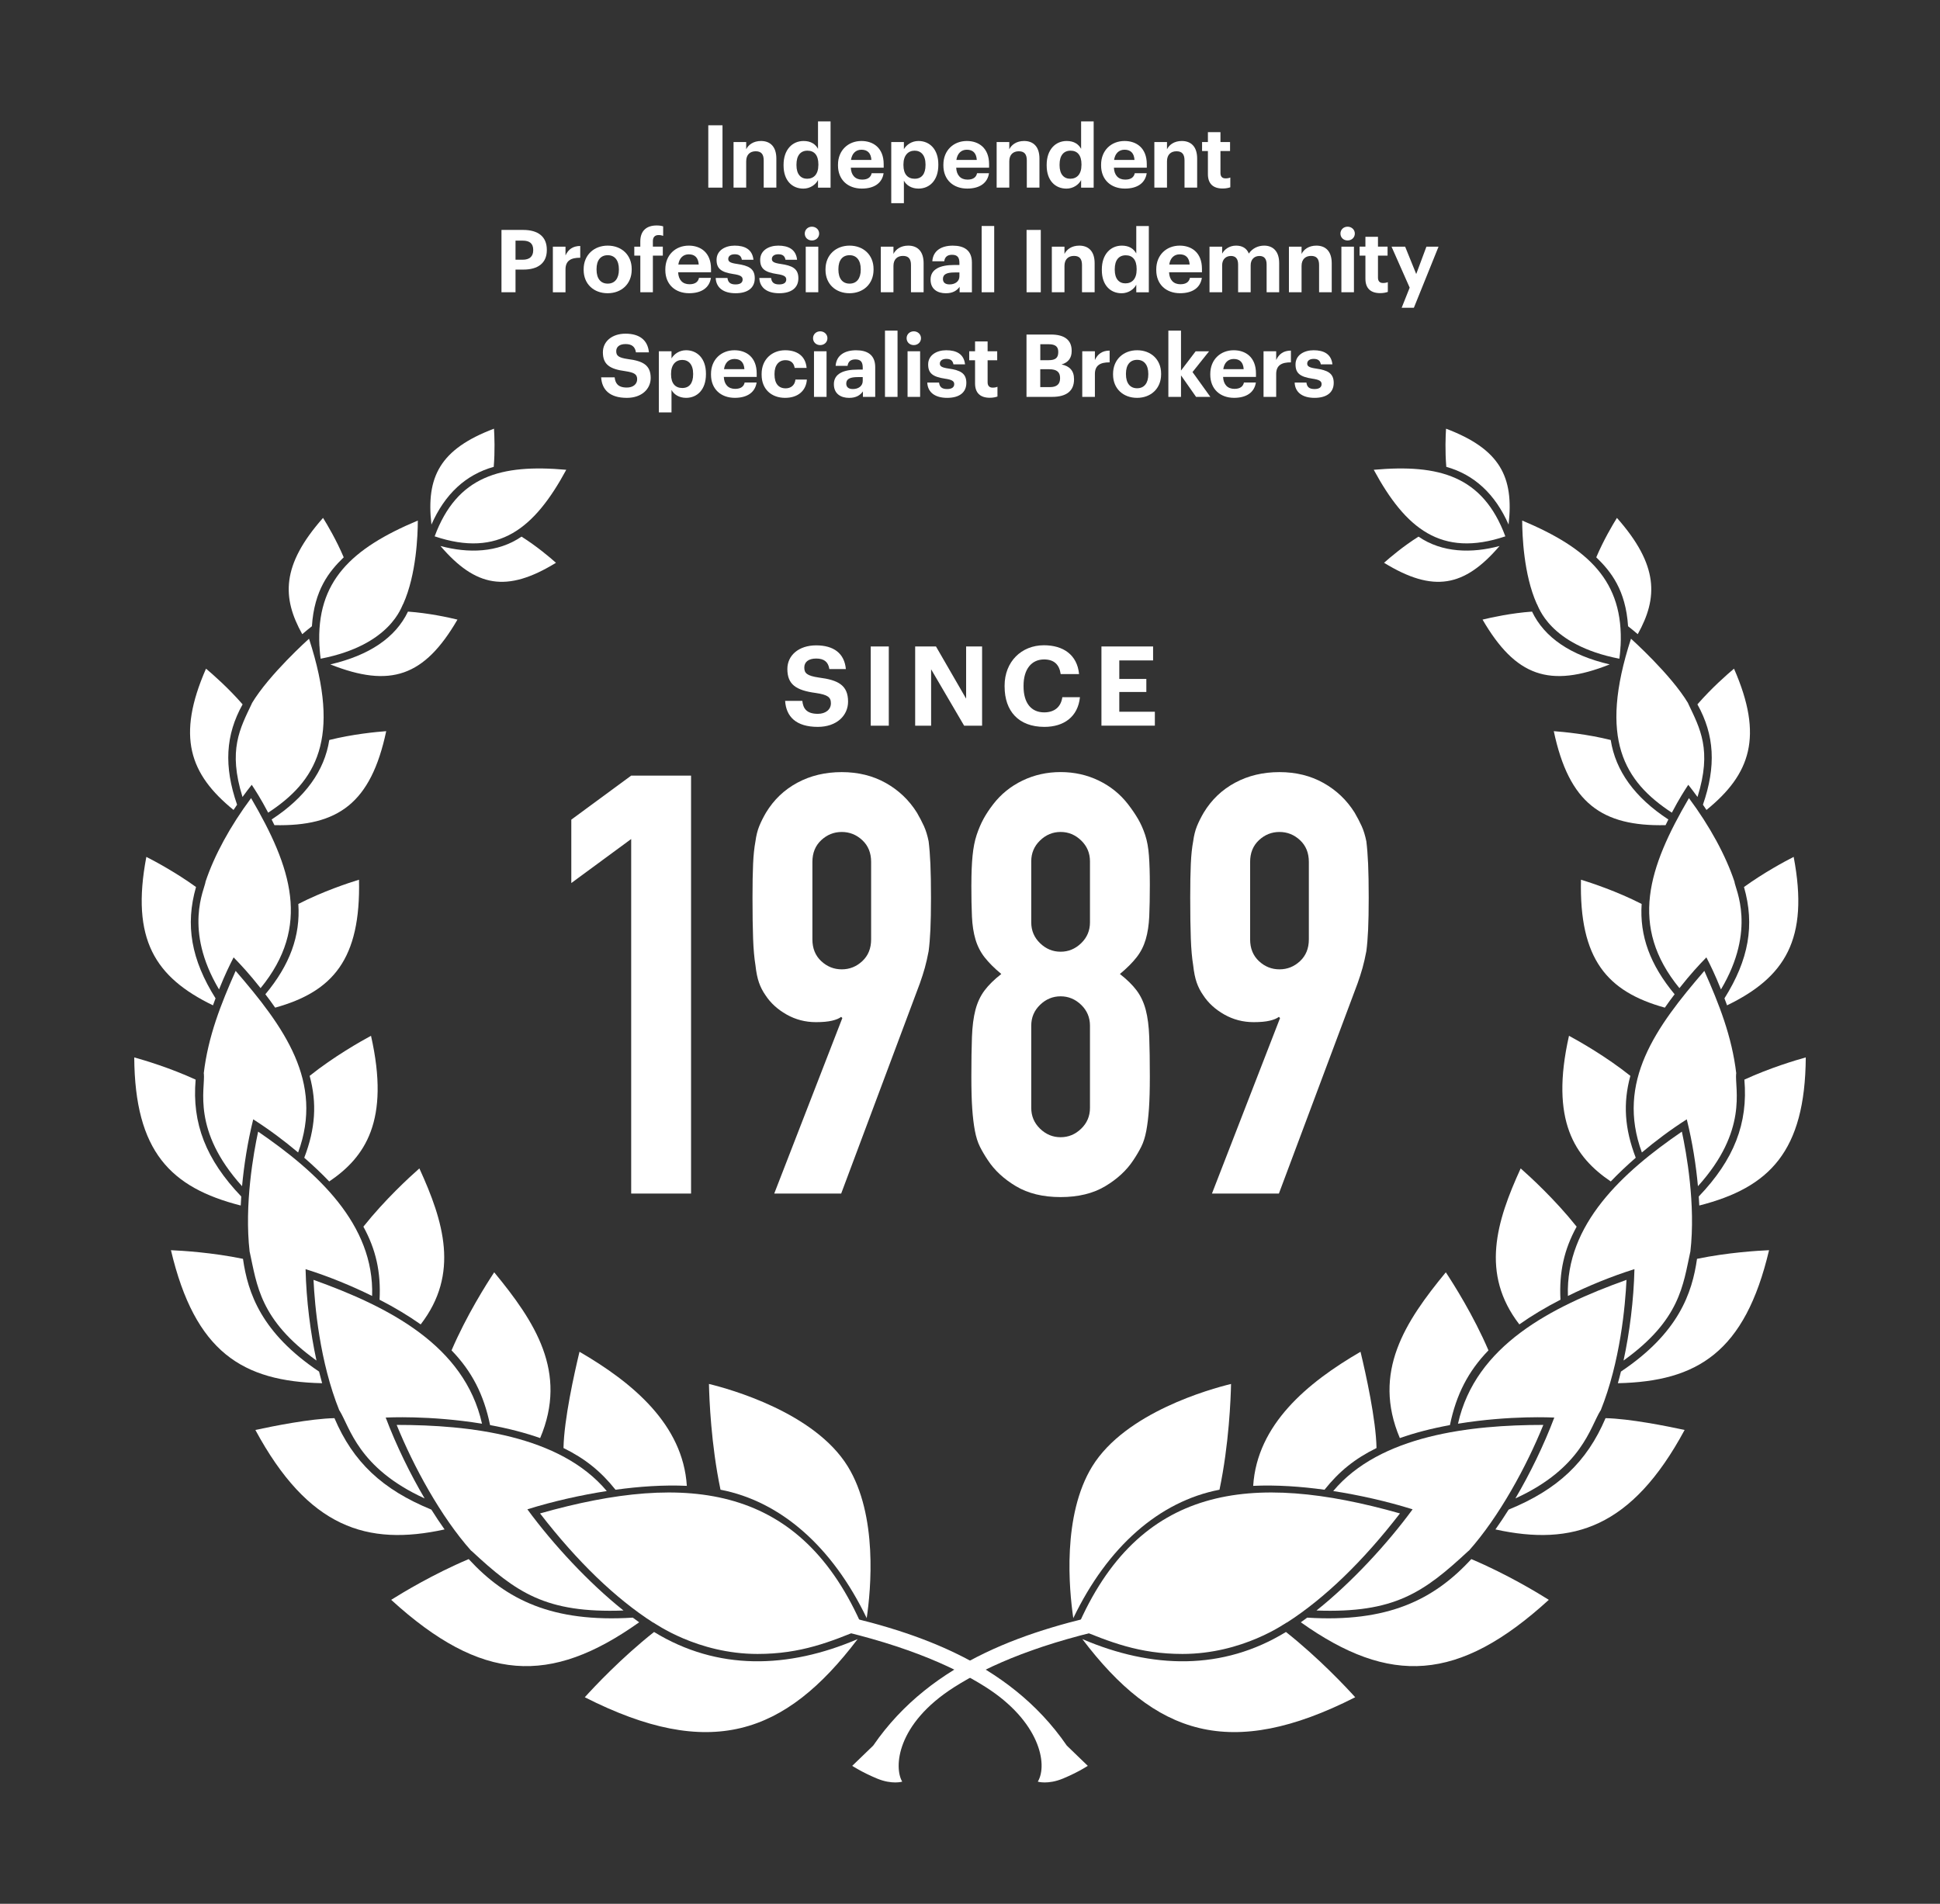 <?xml version="1.0" encoding="UTF-8"?>
<svg id="Layer_2" data-name="Layer 2" xmlns="http://www.w3.org/2000/svg" viewBox="0 0 1120.42 1099.7">
  <rect x="0" y="0" width="1120.42" height="1099.7" fill="#333333" stroke="none"/>
  <defs>
    <style>
      .cls-1 {
        fill: none;
      }

      .cls-2 {
        fill: #fff;
      }
    </style>
  </defs>
  <g id="Layer_1-2" data-name="Layer 1">
    <rect class="cls-1" width="1120.42" height="1099.7"/>
    <g>
      <g>
        <g>
          <g>
            <g>
              <path class="cls-2" d="M869.39,309.81c-12.98-34.94-38.21-41.81-76-38.45,18.36,33.93,39,50.88,76,38.45Z"/>
              <path class="cls-2" d="M866.05,315.38c-16,4.31-33.15,3.98-46.81-5.41-8.71,5.47-16.36,11.96-19.9,15.11,28.5,17.51,46.43,13.99,66.71-9.7Z"/>
              <path class="cls-2" d="M871.26,303c3.16-27.54-4.92-43.57-36.12-55.38-.27,4.29-.62,12.93.15,22.04,16.15,4.52,28.22,15.72,35.97,33.34Z"/>
            </g>
            <g>
              <path class="cls-2" d="M935.24,380.49c.53-3.74.64-6.85.67-7.3l.04-.04c1.92-37.52-18.64-56.42-56.83-72.47.02,8.28.82,31.16,8.41,48.12h.03c.89,1.03,6.77,23.76,47.68,31.69Z"/>
              <path class="cls-2" d="M929.66,383.78c-22.6-5.26-37.67-15.5-44.85-30.5-12,.85-23.51,3.38-28.58,4.62,19.11,32.9,38.74,39.65,73.43,25.88Z"/>
              <path class="cls-2" d="M945.86,366.32c11.67-20.98,12.22-39.73-12.02-67.17-2.52,4.05-7.73,12.85-11.94,22.77,8.47,8.19,17,18.86,18.37,39.82,2,1.58,3.01,2.36,5.59,4.58Z"/>
            </g>
            <g>
              <path class="cls-2" d="M965.55,469.42c4.38-8.3,7.19-12.57,9.49-16.1,2.01,2.57,3,3.81,5.33,7.04,8.47-27.14,1.51-39.46-5.43-54.07l.04-.04c-9.95-16.65-32.8-37.1-33.02-37.31-18.87,57.99-3.94,82.45,23.6,100.49Z"/>
              <path class="cls-2" d="M961.92,476.64c.55-1.13,1.09-2.23,1.62-3.29-19.33-12.62-30.52-28.05-33.29-45.91-13.56-3.39-27.17-4.68-32.88-5.1,8.8,41.65,27.83,55.09,64.54,54.29Z"/>
              <path class="cls-2" d="M985.55,467.85c25.41-20.66,33.07-42.42,15.9-81.61-4,3.36-12.91,11.16-21.13,20.62,9.89,17.76,10.88,35.75,3.19,57.96.64.94,1.33,1.95,2.04,3.03Z"/>
            </g>
            <g>
              <path class="cls-2" d="M993.92,571.53c20.65-34.72,8.25-58,7.79-62.21h.02c-5.07-15.23-14.31-32.19-26.31-48.3-23.41,40.07-34.71,74.02-5.49,109.76,6.55-8.28,11.18-13.25,15.57-17.77,2.46,4.82,4.82,9.55,8.43,18.53Z"/>
              <path class="cls-2" d="M961.51,582.05c1.88-2.71,3.78-5.31,5.64-7.73-14.18-17.06-20.26-33.72-19.04-52.17-14.22-7.29-29.12-12.19-35.04-14.01-1.06,45.93,15.08,64.65,48.44,73.91Z"/>
              <path class="cls-2" d="M997.43,580.71c33.36-16.19,47.55-38.09,38.48-85.75-5.08,2.59-17.07,9.01-28.69,17.4,6.29,21.98,2.79,41.92-11.28,64.31.5,1.3,1,2.65,1.5,4.05Z"/>
            </g>
            <g>
              <path class="cls-2" d="M980.62,685.18c29.11-32.25,21.22-56.14,22.06-65.09h.08c-2.51-21.45-9.99-40.26-18.44-59.28-28.03,32.49-51.09,64.11-36.08,104.89,8.05-6.77,16.53-13.13,25.93-19.15,3.28,13.2,5.35,26.53,6.45,38.63Z"/>
              <path class="cls-2" d="M930.27,682.45c4.27-4.47,9.02-8.98,14.43-13.71-6.45-16.79-7.41-31.5-3.11-47.3-14.11-11.24-29.55-19.96-35.44-23.14-11.11,49.15,3.46,70.15,24.12,84.14Z"/>
              <path class="cls-2" d="M981.4,696.34c40.52-10.33,61.13-31.19,61.5-85.55-5.92,1.64-20.7,6.05-35.46,12.83,2.19,25.27-5.97,46.19-26.34,67.5.11,1.7.23,3.32.3,5.22Z"/>
            </g>
            <g>
              <path class="cls-2" d="M937.64,785.89c32.79-23.51,34.35-43.61,38.57-62.79h.03c3.18-27.32-2.33-57.48-4.9-69.44-34.05,23.3-67.22,53.56-65.82,94.92,11.59-5.72,24.89-11.25,38.43-15.49-.4,17.88-2.83,36.89-6.3,52.81Z"/>
              <path class="cls-2" d="M877.47,765.01c7.05-4.98,15.02-9.77,23.76-14.26-.83-15.85,2.07-28.98,9.34-42.19-12.45-15.64-26.77-28.76-32.32-33.65-14.04,30.66-23.31,60.88-.77,90.1Z"/>
              <path class="cls-2" d="M934.39,798.98c45.93-1,73.41-17.95,87.3-76.83-6.57.28-23.8,1.32-41.6,4.99-2.82,19.79-10.62,42.8-43.94,65.12-.55,2.24-1.13,4.49-1.77,6.73Z"/>
            </g>
            <g>
              <path class="cls-2" d="M875.2,865.52c38.48-17.58,43.17-41.22,49.15-50.76h.08c11.38-28.3,14.22-60.57,14.93-75.48-43.7,15.66-87.19,37.97-97.32,83.09,30.52-4.96,55.11-3.54,55.62-3.55-6.05,16.09-14.27,32.81-22.46,46.7Z"/>
              <path class="cls-2" d="M808.46,830.68c8.6-3.04,18.31-5.56,28.93-7.51,3.64-17.68,10.56-31.1,22.25-43.16-8.64-20.19-20.26-38.47-24.63-45.09-23.52,28.57-42.68,57.66-26.55,95.76Z"/>
              <path class="cls-2" d="M972.93,825.99c-10.56-2.29-31.87-6.53-45.67-6.82-10.8,25.35-27.64,41.23-55.97,52.83-2.48,3.96-5.04,7.8-7.63,11.45,44.76,9.79,78.78-.93,109.27-57.46Z"/>
            </g>
            <g>
              <path class="cls-2" d="M848.18,895.76h.12c17.49-19.61,33.3-48.71,43.03-72.69-41.84,0-94.27,5.86-121.35,38.2,14.56,2.26,30.88,5.86,45.85,10.56-14.69,20.06-35.46,42.49-55.52,58.45,45.03,1.63,61.92-10.36,87.86-34.51Z"/>
              <path class="cls-2" d="M764.94,860.53c8.53-10.71,17.64-18.01,30.05-24.11-.32-16.5-6.16-42.8-9.24-55.6-30.77,17.87-59.74,42.03-61.99,77.45,13.58-.62,27.67.38,41.18,2.25Z"/>
              <path class="cls-2" d="M894.5,924.11c-6.27-3.95-24.32-14.91-44.77-23.53-21.67,23.58-48.37,36.71-94.77,33.82-1.22.9-2.45,1.8-3.69,2.68,51.44,36.52,91,34.69,143.23-12.97Z"/>
            </g>
            <g>
              <path class="cls-2" d="M682.85,955.37c34.86,0,59.39-17.76,60.31-18.18l.05.06c21.87-14.06,43.83-35.26,65.29-63.02,0-.01.01-.03.03-.03-86.06-24.38-151.05-16.49-186.58,66.42,18.8,7.74,35.93,14.75,60.91,14.75Z"/>
              <path class="cls-2" d="M619.87,934.67c19.82-41.24,49.63-67.45,84.43-74.17,5.5-26.25,6.5-52.66,6.67-61.09-11.98,2.91-60.97,16.46-80.15,47.59-17.43,28.33-13.38,71.18-10.96,87.66Z"/>
              <path class="cls-2" d="M782.68,980.38c-5.23-5.78-20.96-22.64-40-37.7-36.58,22.4-77.35,21.33-117.58,4.11,42.06,55.54,85.42,70.25,157.58,33.59Z"/>
            </g>
          </g>
          <path class="cls-2" d="M504.33,1008.27c33.96-49.43,90.69-67.2,142.34-77.91,5.69-1.18,7.46,7.41,1.78,8.59-46.65,9.67-77.05,22.68-97.33,35.57-33.6,21.36-34.85,46.56-30.06,54.61,0,0-5.85,1.83-14.62-1.82-8.77-3.66-14.25-7.31-14.25-7.31l12.15-11.72Z"/>
        </g>
        <g>
          <g>
            <g>
              <path class="cls-2" d="M251.03,309.81c12.98-34.94,38.21-41.81,76.01-38.45-18.36,33.93-39,50.88-76.01,38.45Z"/>
              <path class="cls-2" d="M254.38,315.38c16,4.31,33.15,3.98,46.81-5.41,8.71,5.47,16.36,11.96,19.9,15.11-28.5,17.51-46.43,13.99-66.71-9.7Z"/>
              <path class="cls-2" d="M249.17,303c-3.16-27.54,4.92-43.57,36.13-55.38.26,4.29.61,12.93-.15,22.04-16.15,4.52-28.22,15.72-35.97,33.34Z"/>
            </g>
            <g>
              <path class="cls-2" d="M185.19,380.49c-.53-3.74-.64-6.85-.67-7.3l-.04-.04c-1.92-37.52,18.64-56.42,56.83-72.47-.02,8.28-.82,31.16-8.41,48.12h-.03c-.88,1.03-6.77,23.76-47.68,31.69Z"/>
              <path class="cls-2" d="M190.77,383.78c22.6-5.26,37.67-15.5,44.85-30.5,12,.85,23.5,3.38,28.58,4.62-19.11,32.9-38.74,39.65-73.43,25.88Z"/>
              <path class="cls-2" d="M174.56,366.32c-11.67-20.98-12.23-39.73,12.01-67.17,2.52,4.05,7.73,12.85,11.94,22.77-8.48,8.19-17,18.86-18.37,39.82-2,1.58-3.01,2.36-5.58,4.58Z"/>
            </g>
            <g>
              <path class="cls-2" d="M154.88,469.42c-4.38-8.3-7.19-12.57-9.49-16.1-2.01,2.57-3,3.81-5.33,7.04-8.47-27.14-1.51-39.46,5.43-54.07l-.04-.04c9.96-16.65,32.8-37.1,33.02-37.31,18.87,57.99,3.94,82.45-23.6,100.49Z"/>
              <path class="cls-2" d="M158.5,476.64c-.55-1.13-1.09-2.23-1.62-3.29,19.33-12.62,30.52-28.05,33.29-45.91,13.55-3.39,27.17-4.68,32.88-5.1-8.81,41.65-27.83,55.09-64.55,54.29Z"/>
              <path class="cls-2" d="M134.88,467.85c-25.4-20.66-33.07-42.42-15.9-81.61,4,3.36,12.91,11.16,21.13,20.62-9.89,17.76-10.88,35.75-3.19,57.96-.64.94-1.33,1.95-2.04,3.03Z"/>
            </g>
            <g>
              <path class="cls-2" d="M126.5,571.53c-20.65-34.72-8.25-58-7.79-62.21h-.02c5.07-15.23,14.31-32.19,26.32-48.3,23.41,40.07,34.71,74.02,5.49,109.76-6.55-8.28-11.18-13.25-15.58-17.77-2.45,4.82-4.82,9.55-8.43,18.53Z"/>
              <path class="cls-2" d="M158.91,582.05c-1.88-2.71-3.77-5.31-5.65-7.73,14.19-17.06,20.26-33.72,19.04-52.17,14.22-7.29,29.11-12.19,35.04-14.01,1.06,45.93-15.08,64.65-48.44,73.91Z"/>
              <path class="cls-2" d="M123,580.71c-33.36-16.19-47.54-38.09-38.48-85.75,5.08,2.59,17.07,9.01,28.69,17.4-6.29,21.98-2.79,41.92,11.28,64.31-.49,1.3-1,2.65-1.5,4.05Z"/>
            </g>
            <g>
              <path class="cls-2" d="M139.8,685.18c-29.11-32.25-21.22-56.14-22.06-65.09h-.08c2.51-21.45,9.99-40.26,18.44-59.28,28.04,32.49,51.09,64.11,36.08,104.89-8.05-6.77-16.53-13.13-25.93-19.15-3.27,13.2-5.34,26.53-6.45,38.63Z"/>
              <path class="cls-2" d="M190.15,682.45c-4.27-4.47-9.01-8.98-14.43-13.71,6.45-16.79,7.41-31.5,3.11-47.3,14.11-11.24,29.55-19.96,35.44-23.14,11.12,49.15-3.45,70.15-24.12,84.14Z"/>
              <path class="cls-2" d="M139.03,696.34c-40.52-10.33-61.13-31.19-61.5-85.55,5.92,1.64,20.7,6.05,35.46,12.83-2.19,25.27,5.97,46.19,26.34,67.5-.12,1.7-.23,3.32-.3,5.22Z"/>
            </g>
            <g>
              <path class="cls-2" d="M182.78,785.89c-32.78-23.51-34.35-43.61-38.57-62.79h-.03c-3.17-27.32,2.33-57.48,4.9-69.44,34.05,23.3,67.22,53.56,65.83,94.92-11.6-5.72-24.9-11.25-38.43-15.49.4,17.88,2.83,36.89,6.3,52.81Z"/>
              <path class="cls-2" d="M242.96,765.01c-7.05-4.98-15.02-9.77-23.75-14.26.83-15.85-2.08-28.98-9.34-42.19,12.45-15.64,26.77-28.76,32.33-33.65,14.04,30.66,23.31,60.88.77,90.1Z"/>
              <path class="cls-2" d="M186.03,798.98c-45.93-1-73.41-17.95-87.3-76.83,6.57.28,23.8,1.32,41.6,4.99,2.82,19.79,10.62,42.8,43.94,65.12.55,2.24,1.14,4.49,1.77,6.73Z"/>
            </g>
            <g>
              <path class="cls-2" d="M245.22,865.52c-38.48-17.58-43.17-41.22-49.15-50.76h-.08c-11.38-28.3-14.22-60.57-14.92-75.48,43.69,15.66,87.19,37.97,97.31,83.09-30.52-4.96-55.11-3.54-55.62-3.55,6.06,16.09,14.27,32.81,22.47,46.7Z"/>
              <path class="cls-2" d="M311.96,830.68c-8.59-3.04-18.31-5.56-28.92-7.51-3.64-17.68-10.56-31.1-22.25-43.16,8.65-20.19,20.26-38.47,24.63-45.09,23.52,28.57,42.69,57.66,26.54,95.76Z"/>
              <path class="cls-2" d="M147.49,825.99c10.56-2.29,31.88-6.53,45.67-6.82,10.8,25.35,27.64,41.23,55.97,52.83,2.48,3.96,5.04,7.8,7.63,11.45-44.76,9.79-78.77-.93-109.27-57.46Z"/>
            </g>
            <g>
              <path class="cls-2" d="M272.24,895.76h-.12c-17.49-19.61-33.3-48.71-43.03-72.69,41.84,0,94.27,5.86,121.35,38.2-14.56,2.26-30.88,5.86-45.86,10.56,14.69,20.06,35.46,42.49,55.52,58.45-45.03,1.63-61.92-10.36-87.86-34.51Z"/>
              <path class="cls-2" d="M355.49,860.53c-8.53-10.71-17.64-18.01-30.05-24.11.32-16.5,6.16-42.8,9.24-55.6,30.77,17.87,59.74,42.03,61.99,77.45-13.58-.62-27.67.38-41.18,2.25Z"/>
              <path class="cls-2" d="M225.92,924.11c6.27-3.95,24.32-14.91,44.77-23.53,21.67,23.58,48.36,36.71,94.77,33.82,1.22.9,2.45,1.8,3.69,2.68-51.43,36.52-91,34.69-143.23-12.97Z"/>
            </g>
            <g>
              <path class="cls-2" d="M437.57,955.37c-34.87,0-59.39-17.76-60.31-18.18l-.05.06c-21.87-14.06-43.83-35.26-65.29-63.02,0-.01-.01-.03-.02-.03,86.06-24.38,151.05-16.49,186.58,66.42-18.79,7.74-35.93,14.75-60.91,14.75Z"/>
              <path class="cls-2" d="M500.55,934.67c-19.82-41.24-49.63-67.45-84.43-74.17-5.5-26.25-6.49-52.66-6.67-61.09,11.98,2.91,60.97,16.46,80.15,47.59,17.44,28.33,13.38,71.18,10.96,87.66Z"/>
              <path class="cls-2" d="M337.74,980.38c5.23-5.78,20.96-22.64,40-37.7,36.58,22.4,77.36,21.33,117.58,4.11-42.06,55.54-85.42,70.25-157.58,33.59Z"/>
            </g>
          </g>
          <path class="cls-2" d="M616.1,1008.27c-33.96-49.43-90.69-67.2-142.34-77.91-5.69-1.18-7.46,7.41-1.78,8.59,46.44,9.63,76.78,22.57,97.06,35.4,31.3,19.81,36.31,44.74,30.33,54.78,0,0,5.85,1.83,14.62-1.82,8.77-3.66,14.25-7.31,14.25-7.31l-12.14-11.72Z"/>
        </g>
      </g>
      <g>
        <path class="cls-2" d="M453.45,404.84h9.92c.45,4.1,2.18,7.49,8.96,7.49,4.54,0,7.55-2.5,7.55-6.08s-1.92-4.93-8.64-5.95c-11.71-1.54-16.51-5.06-16.51-13.89,0-7.81,6.53-13.63,16.64-13.63s16.32,4.61,17.15,13.69h-9.54c-.64-4.16-3.07-6.08-7.62-6.08s-6.85,2.11-6.85,5.18c0,3.26,1.47,4.8,8.51,5.82,11.07,1.41,16.77,4.42,16.77,13.89,0,8.13-6.66,14.59-17.47,14.59-12.54,0-18.3-5.89-18.88-15.04Z"/>
        <path class="cls-2" d="M502.88,373.42h10.43v45.76h-10.43v-45.76Z"/>
        <path class="cls-2" d="M528.53,373.42h12.03l17.41,30.14v-30.14h9.22v45.76h-10.37l-19.07-32.57v32.57h-9.21v-45.76Z"/>
        <path class="cls-2" d="M580.19,396.59v-.51c0-13.89,9.73-23.36,22.72-23.36,11.01,0,19.2,5.38,20.29,16.64h-10.62c-.77-5.5-3.84-8.45-9.6-8.45-7.23,0-11.84,5.63-11.84,15.1v.51c0,9.47,4.35,14.97,11.9,14.97,5.7,0,9.66-2.88,10.5-8.77h10.17c-1.15,11.33-9.28,17.15-20.54,17.15-14.97,0-22.97-9.21-22.97-23.29Z"/>
        <path class="cls-2" d="M636.13,373.42h29.82v8.06h-19.52v10.69h15.62v7.55h-15.62v11.39h20.54v8.06h-30.85v-45.76Z"/>
      </g>
      <g>
        <path class="cls-2" d="M364.53,689.43v-204.79l-34.58,25.43v-36.62l34.58-25.43h34.58v241.41h-34.58Z"/>
        <path class="cls-2" d="M447.15,689.43l39.33-101.38-.68-.68c-1.13.9-2.88,1.64-5.26,2.2-2.37.57-5.48.85-9.32.85-6.1,0-11.76-1.47-16.95-4.41-5.2-2.94-9.27-6.67-12.21-11.19-1.58-2.26-2.83-4.69-3.73-7.29-.91-2.6-1.59-5.93-2.03-10-.68-4.07-1.13-9.21-1.36-15.43-.23-6.21-.34-14.07-.34-23.56,0-7.91.11-14.41.34-19.5.22-5.09.68-9.43,1.36-13.05.45-3.39,1.19-6.33,2.2-8.81,1.02-2.49,2.31-5.09,3.9-7.8,4.52-7.46,10.56-13.22,18.14-17.29,7.57-4.07,16.1-6.1,25.6-6.1s17.97,2.09,25.43,6.27c7.46,4.19,13.44,9.89,17.97,17.12,1.58,2.71,2.93,5.31,4.07,7.8,1.13,2.49,2.03,5.43,2.71,8.81.45,3.62.79,7.97,1.02,13.05.22,5.09.34,11.59.34,19.5,0,7.46-.12,13.62-.34,18.48-.23,4.86-.57,8.99-1.02,12.38-.68,3.62-1.42,6.84-2.2,9.66-.79,2.83-1.75,5.82-2.88,8.99l-45.43,121.38h-38.65ZM469.19,542.62c0,5.2,1.7,9.38,5.09,12.55,3.39,3.17,7.34,4.75,11.87,4.75s8.48-1.58,11.87-4.75c3.39-3.16,5.09-7.34,5.09-12.55v-44.76c0-5.2-1.7-9.38-5.09-12.54-3.39-3.16-7.35-4.75-11.87-4.75s-8.48,1.58-11.87,4.75c-3.39,3.17-5.09,7.35-5.09,12.54v44.76Z"/>
        <path class="cls-2" d="M561.01,511.08c0-6.55.22-12.15.68-16.78.45-4.63,1.24-8.65,2.37-12.04,1.13-3.39,2.43-6.44,3.9-9.16,1.47-2.71,3.33-5.54,5.59-8.48,4.52-5.88,10.17-10.45,16.95-13.73,6.78-3.27,14.12-4.92,22.04-4.92s15.26,1.64,22.04,4.92c6.78,3.28,12.43,7.86,16.95,13.73,2.26,2.94,4.18,5.76,5.76,8.48,1.58,2.71,2.94,5.76,4.07,9.16,1.13,3.39,1.87,7.41,2.2,12.04.34,4.64.51,10.23.51,16.78,0,7.24-.12,13.34-.34,18.31-.23,4.97-.9,9.38-2.03,13.22-1.13,3.85-2.88,7.29-5.26,10.34-2.37,3.05-5.59,6.27-9.66,9.66,4.07,3.17,7.29,6.33,9.66,9.49,2.37,3.17,4.12,6.9,5.26,11.19,1.13,4.3,1.81,9.55,2.03,15.77.22,6.22.34,13.85.34,22.89,0,7.46-.17,13.62-.51,18.48-.34,4.86-.85,9.1-1.53,12.72-.68,3.62-1.64,6.67-2.88,9.16-1.24,2.49-2.77,5.09-4.58,7.8-3.85,5.88-9.27,10.91-16.27,15.09-7.01,4.19-15.6,6.27-25.77,6.27s-18.76-2.09-25.77-6.27c-7.01-4.18-12.43-9.21-16.27-15.09-1.81-2.71-3.34-5.31-4.58-7.8-1.24-2.49-2.2-5.54-2.88-9.16-.68-3.61-1.19-7.85-1.53-12.72-.34-4.86-.51-11.02-.51-18.48,0-9.04.11-16.67.34-22.89.22-6.21.9-11.47,2.03-15.77,1.13-4.29,2.88-8.02,5.26-11.19,2.37-3.16,5.59-6.33,9.66-9.49-4.07-3.39-7.29-6.61-9.66-9.66-2.37-3.05-4.13-6.5-5.26-10.34-1.13-3.84-1.81-8.25-2.03-13.22-.23-4.97-.34-11.07-.34-18.31ZM629.5,497.52c0-4.75-1.7-8.76-5.09-12.04-3.39-3.27-7.35-4.92-11.87-4.92s-8.48,1.64-11.87,4.92c-3.39,3.28-5.09,7.29-5.09,12.04v35.26c0,4.75,1.7,8.76,5.09,12.04,3.39,3.28,7.34,4.92,11.87,4.92s8.48-1.64,11.87-4.92c3.39-3.27,5.09-7.29,5.09-12.04v-35.26ZM629.5,592.46c0-4.75-1.7-8.76-5.09-12.04-3.39-3.27-7.35-4.92-11.87-4.92s-8.48,1.64-11.87,4.92c-3.39,3.28-5.09,7.29-5.09,12.04v47.47c0,4.75,1.7,8.76,5.09,12.04,3.39,3.28,7.34,4.92,11.87,4.92s8.48-1.64,11.87-4.92c3.39-3.27,5.09-7.29,5.09-12.04v-47.47Z"/>
        <path class="cls-2" d="M699.95,689.43l39.33-101.38-.68-.68c-1.13.9-2.88,1.64-5.26,2.2-2.37.57-5.48.85-9.32.85-6.1,0-11.76-1.47-16.95-4.41-5.2-2.94-9.27-6.67-12.21-11.19-1.58-2.26-2.83-4.69-3.73-7.29-.91-2.6-1.59-5.93-2.03-10-.68-4.07-1.13-9.21-1.36-15.43-.23-6.21-.34-14.07-.34-23.56,0-7.91.11-14.41.34-19.5.22-5.09.68-9.43,1.36-13.05.45-3.39,1.19-6.33,2.2-8.81,1.02-2.49,2.31-5.09,3.9-7.8,4.52-7.46,10.56-13.22,18.14-17.29,7.57-4.07,16.1-6.1,25.6-6.1s17.97,2.09,25.43,6.27c7.46,4.19,13.44,9.89,17.97,17.12,1.58,2.71,2.93,5.31,4.07,7.8,1.13,2.49,2.03,5.43,2.71,8.81.45,3.62.79,7.97,1.02,13.05.22,5.09.34,11.59.34,19.5,0,7.46-.12,13.62-.34,18.48-.23,4.86-.57,8.99-1.02,12.38-.68,3.62-1.42,6.84-2.2,9.66-.79,2.83-1.75,5.82-2.88,8.99l-45.43,121.38h-38.65ZM721.99,542.62c0,5.2,1.7,9.38,5.09,12.55,3.39,3.17,7.34,4.75,11.87,4.75s8.48-1.58,11.87-4.75c3.39-3.16,5.09-7.34,5.09-12.55v-44.76c0-5.2-1.7-9.38-5.09-12.54-3.39-3.16-7.35-4.75-11.87-4.75s-8.48,1.58-11.87,4.75c-3.39,3.17-5.09,7.35-5.09,12.54v44.76Z"/>
      </g>
      <g>
        <path class="cls-2" d="M409.06,72.37h8.21v36.01h-8.21v-36.01Z"/>
        <path class="cls-2" d="M423.65,82.04h7.3v4.18c1.31-2.62,4.18-4.78,8.56-4.78,5.19,0,8.86,3.12,8.86,10.17v16.77h-7.3v-15.71c0-3.58-1.41-5.29-4.63-5.29s-5.49,1.91-5.49,5.79v15.21h-7.3v-26.34Z"/>
        <path class="cls-2" d="M452.54,95.59v-.4c0-8.66,4.99-13.75,11.58-13.75,4.23,0,6.85,1.86,8.31,4.53v-15.86h7.25v38.28h-7.25v-4.38c-1.36,2.67-4.58,4.94-8.46,4.94-6.4,0-11.43-4.58-11.43-13.35ZM472.64,95.34v-.4c0-5.24-2.32-7.91-6.3-7.91s-6.35,2.77-6.35,8.01v.4c0,5.24,2.52,7.81,6.14,7.81,3.83,0,6.5-2.57,6.5-7.91Z"/>
        <path class="cls-2" d="M483.97,95.54v-.4c0-8.31,5.89-13.7,13.55-13.7,6.8,0,12.84,3.98,12.84,13.4v2.01h-18.99c.2,4.38,2.57,6.9,6.55,6.9,3.37,0,5.04-1.46,5.49-3.68h6.9c-.86,5.69-5.39,8.86-12.59,8.86-7.96,0-13.75-4.99-13.75-13.4ZM503.26,92.37c-.25-3.98-2.27-5.89-5.74-5.89-3.27,0-5.49,2.17-6.04,5.89h11.79Z"/>
        <path class="cls-2" d="M514.73,82.04h7.3v4.13c1.46-2.52,4.53-4.73,8.41-4.73,6.45,0,11.48,4.78,11.48,13.5v.4c0,8.71-4.94,13.6-11.48,13.6-4.08,0-7.05-2.01-8.41-4.58v12.99h-7.3v-35.3ZM534.52,95.39v-.4c0-5.34-2.62-7.96-6.3-7.96s-6.45,2.67-6.45,7.96v.4c0,5.29,2.52,7.86,6.5,7.86s6.25-2.72,6.25-7.86Z"/>
        <path class="cls-2" d="M544.84,95.54v-.4c0-8.31,5.89-13.7,13.55-13.7,6.8,0,12.84,3.98,12.84,13.4v2.01h-18.99c.2,4.38,2.57,6.9,6.55,6.9,3.37,0,5.04-1.46,5.49-3.68h6.9c-.86,5.69-5.39,8.86-12.59,8.86-7.96,0-13.75-4.99-13.75-13.4ZM564.13,92.37c-.25-3.98-2.27-5.89-5.74-5.89-3.27,0-5.49,2.17-6.04,5.89h11.79Z"/>
        <path class="cls-2" d="M575.6,82.04h7.3v4.18c1.31-2.62,4.18-4.78,8.56-4.78,5.19,0,8.86,3.12,8.86,10.17v16.77h-7.3v-15.71c0-3.58-1.41-5.29-4.63-5.29s-5.49,1.91-5.49,5.79v15.21h-7.3v-26.34Z"/>
        <path class="cls-2" d="M604.49,95.59v-.4c0-8.66,4.99-13.75,11.58-13.75,4.23,0,6.85,1.86,8.31,4.53v-15.86h7.25v38.28h-7.25v-4.38c-1.36,2.67-4.58,4.94-8.46,4.94-6.4,0-11.43-4.58-11.43-13.35ZM624.59,95.34v-.4c0-5.24-2.32-7.91-6.3-7.91s-6.35,2.77-6.35,8.01v.4c0,5.24,2.52,7.81,6.14,7.81,3.83,0,6.5-2.57,6.5-7.91Z"/>
        <path class="cls-2" d="M635.92,95.54v-.4c0-8.31,5.89-13.7,13.55-13.7,6.8,0,12.84,3.98,12.84,13.4v2.01h-18.99c.2,4.38,2.57,6.9,6.55,6.9,3.37,0,5.04-1.46,5.49-3.68h6.9c-.86,5.69-5.39,8.86-12.59,8.86-7.96,0-13.75-4.99-13.75-13.4ZM655.21,92.37c-.25-3.98-2.27-5.89-5.74-5.89-3.27,0-5.49,2.17-6.04,5.89h11.79Z"/>
        <path class="cls-2" d="M666.68,82.04h7.3v4.18c1.31-2.62,4.18-4.78,8.56-4.78,5.19,0,8.86,3.12,8.86,10.17v16.77h-7.3v-15.71c0-3.58-1.41-5.29-4.63-5.29s-5.49,1.91-5.49,5.79v15.21h-7.3v-26.34Z"/>
        <path class="cls-2" d="M697.61,100.58v-13.35h-3.37v-5.19h3.37v-5.69h7.25v5.69h5.54v5.19h-5.54v12.69c0,2.11,1.06,3.12,2.92,3.12,1.11,0,1.91-.15,2.77-.5v5.64c-1.01.35-2.47.71-4.43.71-5.54,0-8.51-2.82-8.51-8.31Z"/>
        <path class="cls-2" d="M289.62,132.81h12.44c8.76,0,13.75,3.88,13.75,11.48v.2c0,7.6-5.29,11.23-13.5,11.23h-4.58v13.09h-8.11v-36.01ZM301.86,150.03c3.98,0,6.09-1.91,6.09-5.49v-.2c0-3.83-2.22-5.34-6.09-5.34h-4.13v11.03h4.13Z"/>
        <path class="cls-2" d="M319.3,142.48h7.3v5.04c1.66-3.53,4.23-5.39,8.51-5.44v6.8c-5.39-.05-8.51,1.71-8.51,6.75v13.2h-7.3v-26.34Z"/>
        <path class="cls-2" d="M337.08,155.93v-.4c0-8.26,5.99-13.65,13.9-13.65s13.85,5.29,13.85,13.5v.4c0,8.31-5.99,13.6-13.9,13.6s-13.85-5.24-13.85-13.45ZM357.43,155.82v-.35c0-5.04-2.37-8.06-6.45-8.06s-6.45,2.92-6.45,7.96v.4c0,5.04,2.32,8.06,6.45,8.06s6.45-3.02,6.45-8.01Z"/>
        <path class="cls-2" d="M369.8,147.67h-3.47v-5.19h3.47v-3.02c0-6.14,3.58-9.22,9.42-9.22,1.56,0,2.62.15,3.78.5v5.49c-.7-.25-1.61-.45-2.67-.45-2.32,0-3.27,1.46-3.27,3.47v3.22h5.74v5.19h-5.74v21.15h-7.25v-21.15Z"/>
        <path class="cls-2" d="M384.25,155.98v-.4c0-8.31,5.89-13.7,13.55-13.7,6.8,0,12.84,3.98,12.84,13.4v2.01h-18.99c.2,4.38,2.57,6.9,6.55,6.9,3.37,0,5.04-1.46,5.49-3.68h6.9c-.86,5.69-5.39,8.86-12.59,8.86-7.96,0-13.75-4.99-13.75-13.4ZM403.54,152.8c-.25-3.98-2.27-5.89-5.74-5.89-3.27,0-5.49,2.17-6.04,5.89h11.79Z"/>
        <path class="cls-2" d="M413.34,160.56h6.8c.3,2.37,1.46,3.73,4.63,3.73,2.82,0,4.13-1.06,4.13-2.87s-1.56-2.57-5.34-3.12c-7-1.06-9.72-3.07-9.72-8.21,0-5.49,5.04-8.21,10.43-8.21,5.84,0,10.22,2.12,10.88,8.16h-6.7c-.4-2.17-1.61-3.17-4.13-3.17-2.37,0-3.73,1.11-3.73,2.72s1.26,2.32,5.09,2.87c6.6.96,10.22,2.62,10.22,8.26s-4.13,8.66-11.08,8.66-11.23-3.12-11.48-8.81Z"/>
        <path class="cls-2" d="M438.53,160.56h6.8c.3,2.37,1.46,3.73,4.63,3.73,2.82,0,4.13-1.06,4.13-2.87s-1.56-2.57-5.34-3.12c-7-1.06-9.72-3.07-9.72-8.21,0-5.49,5.04-8.21,10.43-8.21,5.84,0,10.22,2.12,10.88,8.16h-6.7c-.4-2.17-1.61-3.17-4.13-3.17-2.37,0-3.73,1.11-3.73,2.72s1.26,2.32,5.09,2.87c6.6.96,10.22,2.62,10.22,8.26s-4.13,8.66-11.08,8.66-11.23-3.12-11.48-8.81Z"/>
        <path class="cls-2" d="M464.78,134.92c0-2.27,1.81-3.98,4.13-3.98s4.18,1.71,4.18,3.98-1.81,3.98-4.18,3.98-4.13-1.71-4.13-3.98ZM465.34,142.48h7.25v26.34h-7.25v-26.34Z"/>
        <path class="cls-2" d="M476.76,155.93v-.4c0-8.26,5.99-13.65,13.9-13.65s13.85,5.29,13.85,13.5v.4c0,8.31-5.99,13.6-13.9,13.6s-13.85-5.24-13.85-13.45ZM497.11,155.82v-.35c0-5.04-2.37-8.06-6.45-8.06s-6.45,2.92-6.45,7.96v.4c0,5.04,2.32,8.06,6.45,8.06s6.45-3.02,6.45-8.01Z"/>
        <path class="cls-2" d="M508.7,142.48h7.3v4.18c1.31-2.62,4.18-4.78,8.56-4.78,5.19,0,8.86,3.12,8.86,10.17v16.77h-7.3v-15.71c0-3.58-1.41-5.29-4.63-5.29s-5.49,1.91-5.49,5.79v15.21h-7.3v-26.34Z"/>
        <path class="cls-2" d="M537.43,161.52c0-6.14,5.64-8.46,13.7-8.46h2.97v-1.06c0-3.12-.96-4.83-4.28-4.83-2.87,0-4.18,1.46-4.48,3.73h-6.9c.45-6.24,5.39-9.01,11.84-9.01s11.03,2.62,11.03,9.77v17.17h-7.1v-3.17c-1.51,2.12-3.83,3.73-7.96,3.73-4.78,0-8.81-2.32-8.81-7.86ZM554.1,159.6v-2.22h-2.82c-4.23,0-6.7.91-6.7,3.73,0,1.91,1.16,3.17,3.83,3.17,3.22,0,5.69-1.76,5.69-4.68Z"/>
        <path class="cls-2" d="M566.94,130.54h7.25v38.28h-7.25v-38.28Z"/>
        <path class="cls-2" d="M592.88,132.81h8.21v36.01h-8.21v-36.01Z"/>
        <path class="cls-2" d="M607.47,142.48h7.3v4.18c1.31-2.62,4.18-4.78,8.56-4.78,5.19,0,8.86,3.12,8.86,10.17v16.77h-7.3v-15.71c0-3.58-1.41-5.29-4.63-5.29s-5.49,1.91-5.49,5.79v15.21h-7.3v-26.34Z"/>
        <path class="cls-2" d="M636.35,156.03v-.4c0-8.66,4.99-13.75,11.58-13.75,4.23,0,6.85,1.86,8.31,4.53v-15.86h7.25v38.28h-7.25v-4.38c-1.36,2.67-4.58,4.94-8.46,4.94-6.4,0-11.43-4.58-11.43-13.35ZM656.45,155.77v-.4c0-5.24-2.32-7.91-6.29-7.91s-6.35,2.77-6.35,8.01v.4c0,5.24,2.52,7.81,6.14,7.81,3.83,0,6.5-2.57,6.5-7.91Z"/>
        <path class="cls-2" d="M667.78,155.98v-.4c0-8.31,5.89-13.7,13.55-13.7,6.8,0,12.84,3.98,12.84,13.4v2.01h-18.99c.2,4.38,2.57,6.9,6.55,6.9,3.37,0,5.04-1.46,5.49-3.68h6.9c-.86,5.69-5.39,8.86-12.59,8.86-7.96,0-13.75-4.99-13.75-13.4ZM687.07,152.8c-.25-3.98-2.27-5.89-5.74-5.89-3.27,0-5.49,2.17-6.04,5.89h11.79Z"/>
        <path class="cls-2" d="M698.54,142.48h7.3v4.03c1.31-2.47,4.13-4.63,8.06-4.63,3.48,0,6.09,1.46,7.35,4.58,2.11-3.17,5.54-4.58,8.86-4.58,4.88,0,8.66,3.07,8.66,10.07v16.87h-7.25v-16.07c0-3.37-1.51-4.89-4.13-4.89-2.82,0-5.09,1.81-5.09,5.39v15.56h-7.25v-16.07c0-3.37-1.56-4.89-4.13-4.89-2.82,0-5.09,1.81-5.09,5.39v15.56h-7.3v-26.34Z"/>
        <path class="cls-2" d="M744.4,142.48h7.3v4.18c1.31-2.62,4.18-4.78,8.56-4.78,5.19,0,8.86,3.12,8.86,10.17v16.77h-7.3v-15.71c0-3.58-1.41-5.29-4.63-5.29s-5.49,1.91-5.49,5.79v15.21h-7.3v-26.34Z"/>
        <path class="cls-2" d="M774.15,134.92c0-2.27,1.81-3.98,4.13-3.98s4.18,1.71,4.18,3.98-1.81,3.98-4.18,3.98-4.13-1.71-4.13-3.98ZM774.7,142.48h7.25v26.34h-7.25v-26.34Z"/>
        <path class="cls-2" d="M788.58,161.01v-13.35h-3.37v-5.19h3.37v-5.69h7.25v5.69h5.54v5.19h-5.54v12.69c0,2.11,1.06,3.12,2.92,3.12,1.11,0,1.91-.15,2.77-.5v5.64c-1.01.35-2.47.71-4.43.71-5.54,0-8.51-2.82-8.51-8.31Z"/>
        <path class="cls-2" d="M814.14,166.15l-10.48-23.67h7.86l6.4,15.81,5.89-15.81h7l-14.25,35.3h-7.05l4.63-11.63Z"/>
        <path class="cls-2" d="M347.18,217.97h7.81c.35,3.22,1.71,5.89,7.05,5.89,3.58,0,5.94-1.96,5.94-4.78s-1.51-3.88-6.8-4.68c-9.22-1.21-12.99-3.98-12.99-10.93,0-6.14,5.14-10.73,13.09-10.73s12.84,3.63,13.5,10.78h-7.5c-.5-3.27-2.42-4.78-5.99-4.78s-5.39,1.66-5.39,4.08c0,2.57,1.16,3.78,6.7,4.58,8.71,1.11,13.2,3.47,13.2,10.93,0,6.4-5.24,11.48-13.75,11.48-9.87,0-14.4-4.63-14.86-11.84Z"/>
        <path class="cls-2" d="M380.52,202.91h7.3v4.13c1.46-2.52,4.53-4.73,8.41-4.73,6.45,0,11.48,4.78,11.48,13.5v.4c0,8.71-4.94,13.6-11.48,13.6-4.08,0-7.05-2.01-8.41-4.58v12.99h-7.3v-35.3ZM400.31,216.26v-.4c0-5.34-2.62-7.96-6.3-7.96s-6.45,2.67-6.45,7.96v.4c0,5.29,2.52,7.86,6.5,7.86s6.25-2.72,6.25-7.86Z"/>
        <path class="cls-2" d="M410.63,216.41v-.4c0-8.31,5.89-13.7,13.55-13.7,6.8,0,12.84,3.98,12.84,13.4v2.01h-18.99c.2,4.38,2.57,6.9,6.55,6.9,3.37,0,5.04-1.46,5.49-3.68h6.9c-.86,5.69-5.39,8.86-12.59,8.86-7.96,0-13.75-4.99-13.75-13.4ZM429.92,213.24c-.25-3.98-2.27-5.89-5.74-5.89-3.27,0-5.49,2.17-6.04,5.89h11.79Z"/>
        <path class="cls-2" d="M439.86,216.41v-.4c0-8.51,6.09-13.7,13.6-13.7,6.09,0,11.73,2.67,12.39,10.22h-6.9c-.5-3.07-2.37-4.48-5.34-4.48-3.78,0-6.3,2.82-6.3,7.86v.4c0,5.29,2.37,8.01,6.45,8.01,2.92,0,5.29-1.71,5.64-5.09h6.6c-.4,6.24-4.93,10.58-12.59,10.58s-13.55-4.78-13.55-13.4Z"/>
        <path class="cls-2" d="M469.56,195.36c0-2.27,1.81-3.98,4.13-3.98s4.18,1.71,4.18,3.98-1.81,3.98-4.18,3.98-4.13-1.71-4.13-3.98ZM470.11,202.91h7.25v26.34h-7.25v-26.34Z"/>
        <path class="cls-2" d="M481.59,221.95c0-6.14,5.64-8.46,13.7-8.46h2.97v-1.06c0-3.12-.96-4.83-4.28-4.83-2.87,0-4.18,1.46-4.48,3.73h-6.9c.45-6.24,5.39-9.01,11.84-9.01s11.03,2.62,11.03,9.77v17.17h-7.1v-3.17c-1.51,2.12-3.83,3.73-7.96,3.73-4.78,0-8.81-2.32-8.81-7.86ZM498.26,220.04v-2.22h-2.82c-4.23,0-6.7.91-6.7,3.73,0,1.91,1.16,3.17,3.83,3.17,3.22,0,5.69-1.76,5.69-4.68Z"/>
        <path class="cls-2" d="M511.11,190.98h7.25v38.28h-7.25v-38.28Z"/>
        <path class="cls-2" d="M523.6,195.36c0-2.27,1.81-3.98,4.13-3.98s4.18,1.71,4.18,3.98-1.81,3.98-4.18,3.98-4.13-1.71-4.13-3.98ZM524.15,202.91h7.25v26.34h-7.25v-26.34Z"/>
        <path class="cls-2" d="M535.54,220.99h6.8c.3,2.37,1.46,3.73,4.63,3.73,2.82,0,4.13-1.06,4.13-2.87s-1.56-2.57-5.34-3.12c-7-1.06-9.72-3.07-9.72-8.21,0-5.49,5.04-8.21,10.43-8.21,5.84,0,10.22,2.12,10.88,8.16h-6.7c-.4-2.17-1.61-3.17-4.13-3.17-2.37,0-3.73,1.11-3.73,2.72s1.26,2.32,5.09,2.87c6.6.96,10.22,2.62,10.22,8.26s-4.13,8.66-11.08,8.66-11.23-3.12-11.48-8.81Z"/>
        <path class="cls-2" d="M563.13,221.45v-13.35h-3.37v-5.19h3.37v-5.69h7.25v5.69h5.54v5.19h-5.54v12.69c0,2.12,1.06,3.12,2.92,3.12,1.11,0,1.91-.15,2.77-.5v5.64c-1.01.35-2.47.71-4.43.71-5.54,0-8.51-2.82-8.51-8.31Z"/>
        <path class="cls-2" d="M592.84,193.24h14.15c7.86,0,11.94,3.22,11.94,9.37v.2c0,3.78-1.81,6.55-5.84,7.71,4.68.96,7.2,3.63,7.2,8.46v.2c0,6.6-4.33,10.07-12.64,10.07h-14.81v-36.01ZM605.69,208.05c3.93,0,5.49-1.41,5.49-4.63v-.2c0-3.02-1.71-4.38-5.54-4.38h-4.83v9.22h4.88ZM606.39,223.61c4.03,0,5.84-1.81,5.84-5.09v-.2c0-3.32-1.81-5.04-6.25-5.04h-5.19v10.32h5.59Z"/>
        <path class="cls-2" d="M625.04,202.91h7.3v5.04c1.66-3.53,4.23-5.39,8.51-5.44v6.8c-5.39-.05-8.51,1.71-8.51,6.75v13.2h-7.3v-26.34Z"/>
        <path class="cls-2" d="M642.83,216.36v-.4c0-8.26,5.99-13.65,13.9-13.65s13.85,5.29,13.85,13.5v.4c0,8.31-5.99,13.6-13.9,13.6s-13.85-5.24-13.85-13.45ZM663.18,216.26v-.35c0-5.04-2.37-8.06-6.45-8.06s-6.45,2.92-6.45,7.96v.4c0,5.04,2.32,8.06,6.45,8.06s6.45-3.02,6.45-8.01Z"/>
        <path class="cls-2" d="M674.77,190.98h7.3v23.07l8.46-11.13h7.76l-9.57,11.99,10.32,14.35h-8.26l-8.71-12.44v12.44h-7.3v-38.28Z"/>
        <path class="cls-2" d="M698.98,216.41v-.4c0-8.31,5.89-13.7,13.55-13.7,6.8,0,12.84,3.98,12.84,13.4v2.01h-18.99c.2,4.38,2.57,6.9,6.55,6.9,3.37,0,5.04-1.46,5.49-3.68h6.9c-.86,5.69-5.39,8.86-12.59,8.86-7.96,0-13.75-4.99-13.75-13.4ZM718.27,213.24c-.25-3.98-2.27-5.89-5.74-5.89-3.27,0-5.49,2.17-6.04,5.89h11.79Z"/>
        <path class="cls-2" d="M729.74,202.91h7.3v5.04c1.66-3.53,4.23-5.39,8.51-5.44v6.8c-5.39-.05-8.51,1.71-8.51,6.75v13.2h-7.3v-26.34Z"/>
        <path class="cls-2" d="M747.71,220.99h6.8c.3,2.37,1.46,3.73,4.63,3.73,2.82,0,4.13-1.06,4.13-2.87s-1.56-2.57-5.34-3.12c-7-1.06-9.72-3.07-9.72-8.21,0-5.49,5.04-8.21,10.43-8.21,5.84,0,10.22,2.12,10.88,8.16h-6.7c-.4-2.17-1.61-3.17-4.13-3.17-2.37,0-3.73,1.11-3.73,2.72s1.26,2.32,5.09,2.87c6.6.96,10.22,2.62,10.22,8.26s-4.13,8.66-11.08,8.66-11.23-3.12-11.48-8.81Z"/>
      </g>
    </g>
  </g>
</svg>